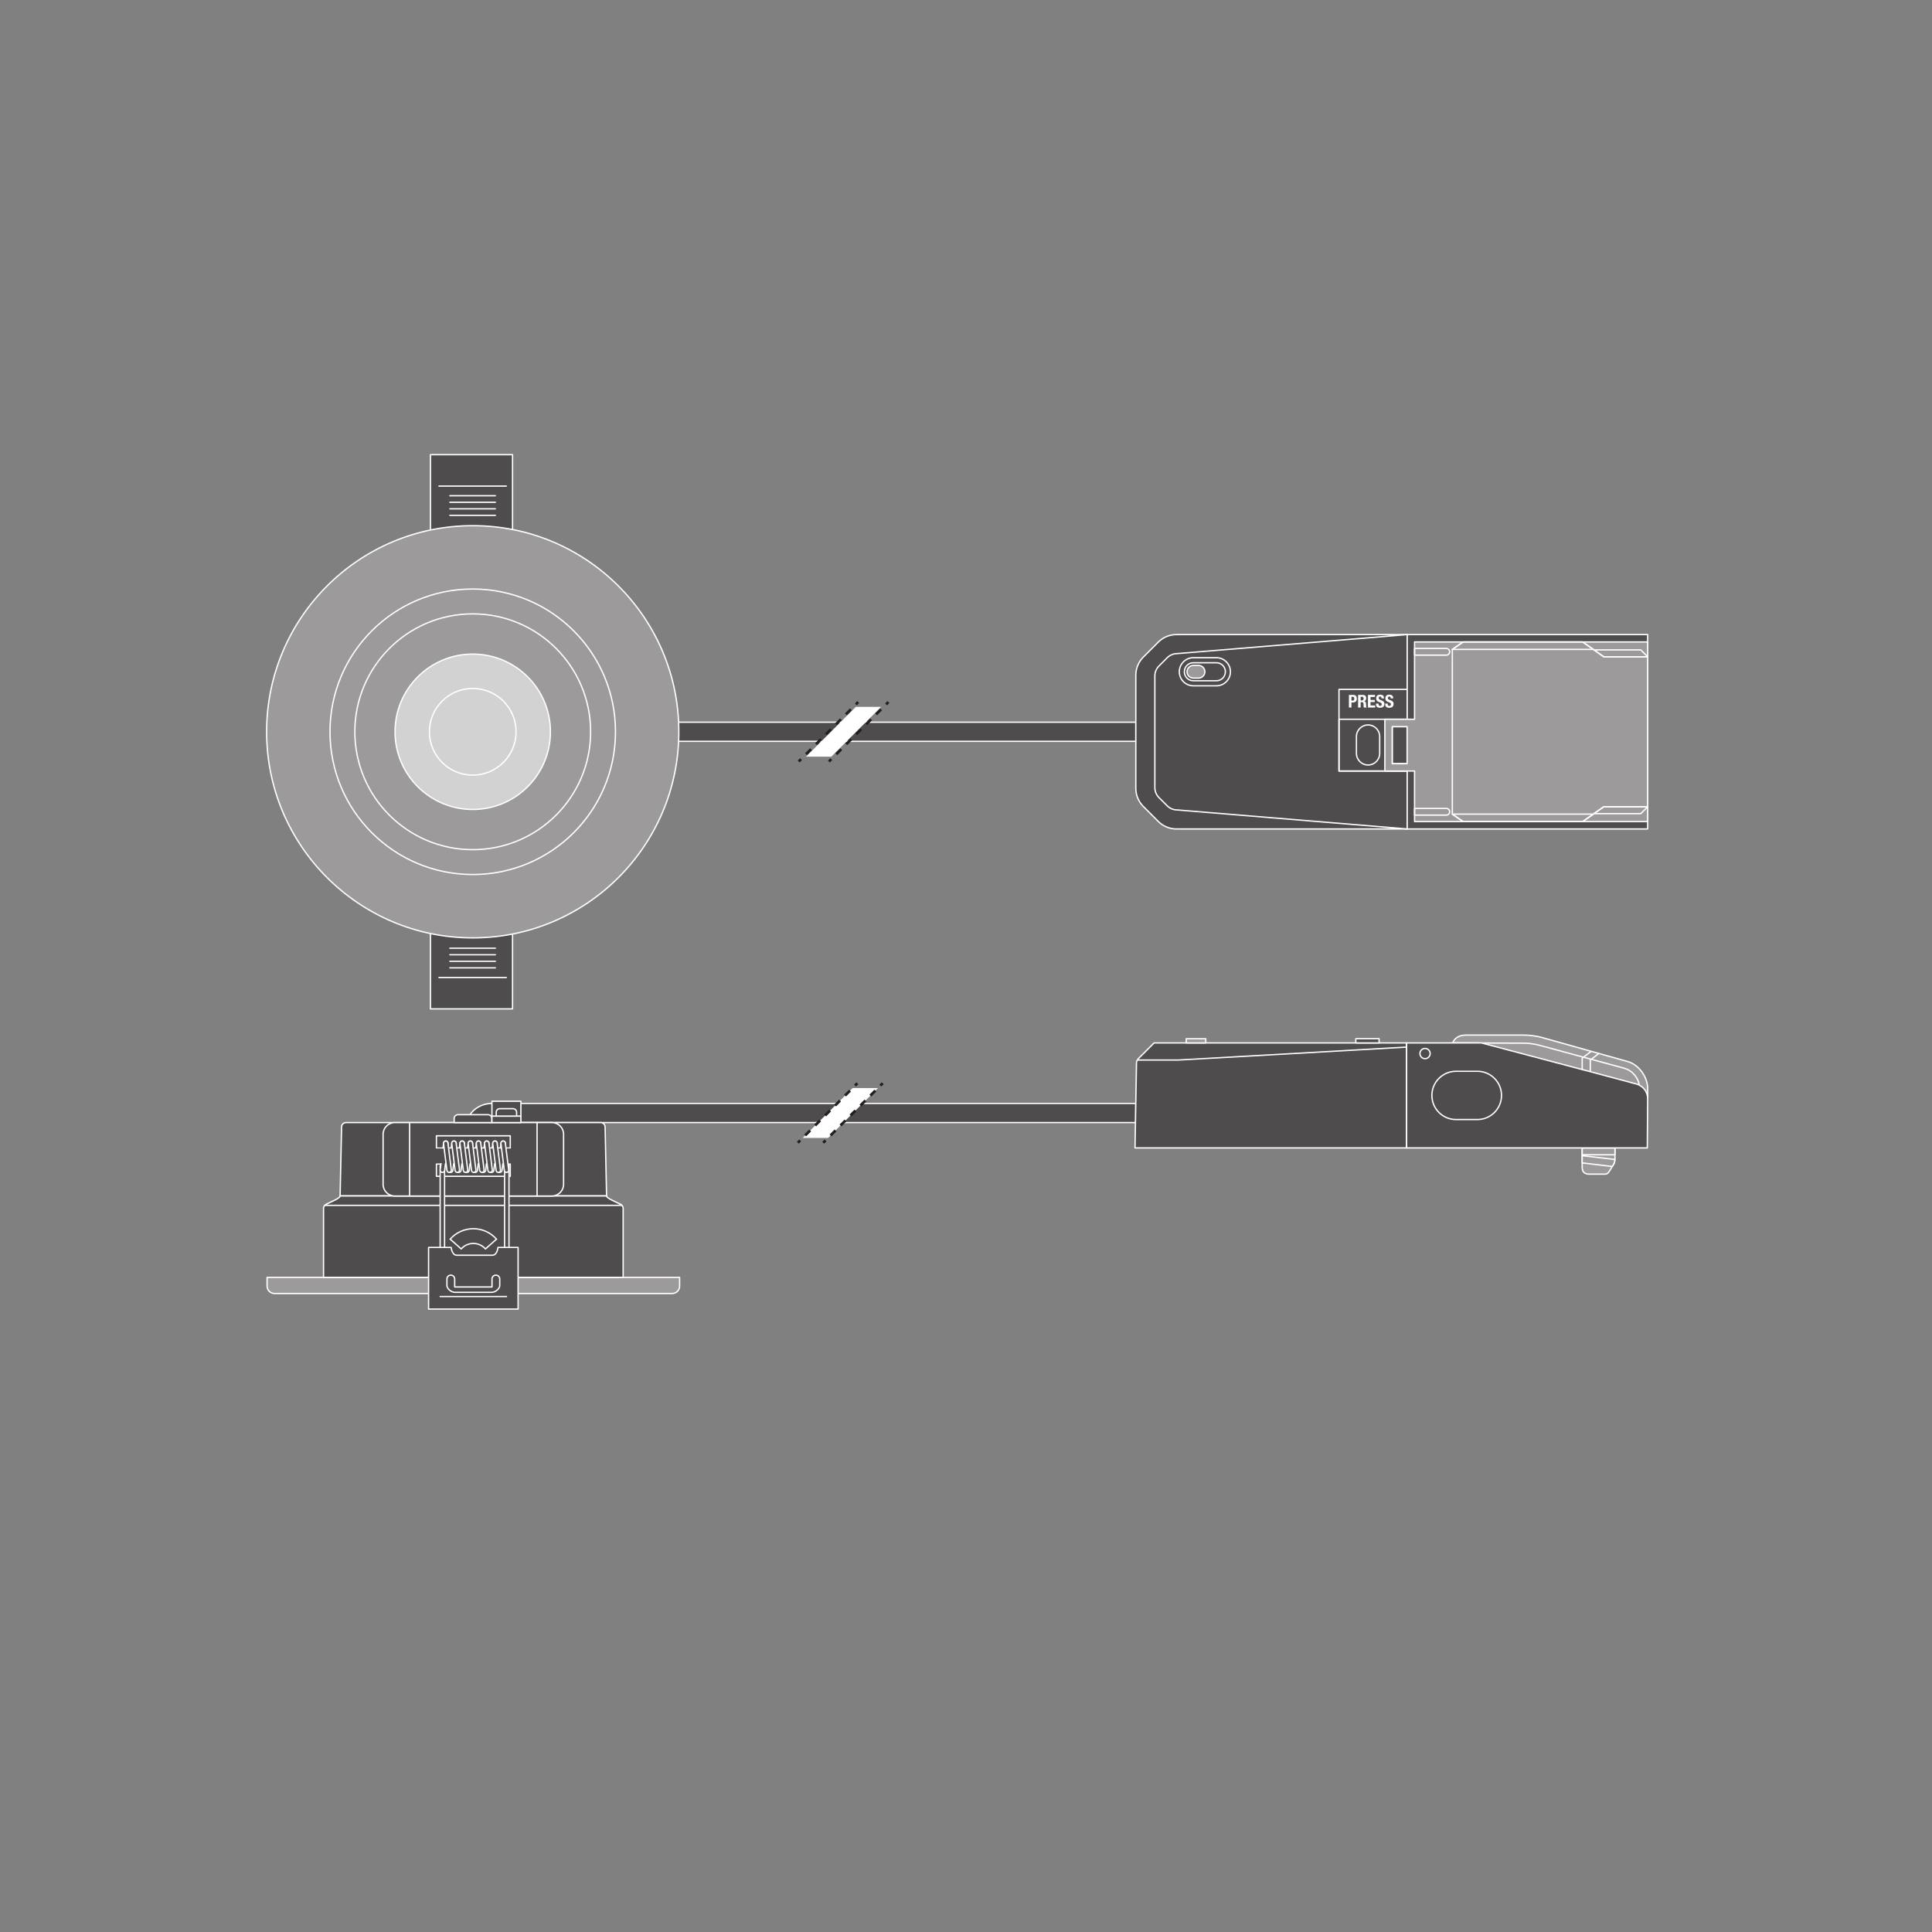 <?xml version="1.0" encoding="UTF-8" standalone="no"?>
<!-- Created with Inkscape (http://www.inkscape.org/) -->

<svg
   version="1.1"
   id="svg2"
   xml:space="preserve"
   width="548.032"
   height="548.032"
   viewBox="0 0 548.032 548.032"
   sodipodi:docname="PG_DAM_WORKFLOW-353254_SP_CBO_FPADJ_V_7W_MS827_DIM_IP65_WT_k_01.pdf"
   xmlns:inkscape="http://www.inkscape.org/namespaces/inkscape"
   xmlns:sodipodi="http://sodipodi.sourceforge.net/DTD/sodipodi-0.dtd"
   xmlns="http://www.w3.org/2000/svg"
   xmlns:svg="http://www.w3.org/2000/svg"><rect x="0" y="0" width="548.032" height="548.032" fill="#808080" stroke="none"/><defs
     id="defs6"><clipPath
       clipPathUnits="userSpaceOnUse"
       id="clipPath16"><path
         d="M 0,411.024 H 411.024 V 0 H 0 Z"
         id="path14" /></clipPath></defs><sodipodi:namedview
     id="namedview4"
     pagecolor="#ffffff"
     bordercolor="#666666"
     borderopacity="1.0"
     inkscape:pageshadow="2"
     inkscape:pageopacity="0.0"
     inkscape:pagecheckerboard="0" /><g
     id="g8"
     inkscape:groupmode="layer"
     inkscape:label="PG_DAM_WORKFLOW-353254_SP_CBO_FPADJ_V_7W_MS827_DIM_IP65_WT_k_01"
     transform="matrix(1.333,0,0,-1.333,0,548.032)"><g
       id="g10"><g
         id="g12"
         clip-path="url(#clipPath16)"><g
           id="g18"
           transform="translate(99.477,172.248)"><path
             d="M 0,0 C 0,1.896 2.281,4.07 5.202,4.07 H 142.221 V 0 H 5.202 Z"
             style="fill:#4f4c4d;fill-opacity:1;fill-rule:nonzero;stroke:none"
             id="path20" /></g><g
           id="g22"
           transform="translate(99.477,172.248)"><path
             d="M 0,0 C 0,1.896 2.281,4.07 5.202,4.07 H 142.221 V 0 H 5.202 Z"
             style="fill:none;stroke:#ffffff;stroke-width:0.283;stroke-linecap:butt;stroke-linejoin:round;stroke-miterlimit:10;stroke-dasharray:none;stroke-opacity:1"
             id="path24" /></g><g
           id="g26"
           transform="translate(176.214,168.975)"><path
             d="M 0,0 10.616,10.616 H 5.222 L -5.393,0 Z"
             style="fill:#ffffff;fill-opacity:1;fill-rule:nonzero;stroke:none"
             id="path28" /></g><g
           id="g30"
           transform="translate(182.446,180.614)"><path
             d="M 0,0 -0.501,-0.501"
             style="fill:none;stroke:#231f20;stroke-width:0.567;stroke-linecap:butt;stroke-linejoin:round;stroke-miterlimit:4;stroke-dasharray:none;stroke-opacity:1"
             id="path32" /></g><g
           id="g34"
           transform="translate(180.885,179.053)"><path
             d="M 0,0 -10.071,-10.071"
             style="fill:none;stroke:#231f20;stroke-width:0.567;stroke-linecap:butt;stroke-linejoin:round;stroke-miterlimit:4;stroke-dasharray:1.499, 1.499;stroke-dashoffset:0;stroke-opacity:1"
             id="path36" /></g><g
           id="g38"
           transform="translate(170.283,168.452)"><path
             d="M 0,0 -0.501,-0.501"
             style="fill:none;stroke:#231f20;stroke-width:0.567;stroke-linecap:butt;stroke-linejoin:round;stroke-miterlimit:4;stroke-dasharray:none;stroke-opacity:1"
             id="path40" /></g><g
           id="g42"
           transform="translate(187.839,180.614)"><path
             d="M 0,0 -0.501,-0.501"
             style="fill:none;stroke:#231f20;stroke-width:0.567;stroke-linecap:butt;stroke-linejoin:round;stroke-miterlimit:4;stroke-dasharray:none;stroke-opacity:1"
             id="path44" /></g><g
           id="g46"
           transform="translate(186.278,179.053)"><path
             d="M 0,0 -10.071,-10.071"
             style="fill:none;stroke:#231f20;stroke-width:0.567;stroke-linecap:butt;stroke-linejoin:round;stroke-miterlimit:4;stroke-dasharray:1.499, 1.499;stroke-dashoffset:0;stroke-opacity:1"
             id="path48" /></g><g
           id="g50"
           transform="translate(175.676,168.452)"><path
             d="M 0,0 -0.501,-0.501"
             style="fill:none;stroke:#231f20;stroke-width:0.567;stroke-linecap:butt;stroke-linejoin:round;stroke-miterlimit:4;stroke-dasharray:none;stroke-opacity:1"
             id="path52" /></g><g
           id="g54"
           transform="translate(144.619,139.302)"><path
             d="m 0,0 v -1.858 c 0,-0.87 -0.705,-1.575 -1.575,-1.575 h -84.632 c -0.87,0 -1.576,0.705 -1.576,1.575 V 0 Z"
             style="fill:#9c9a9b;fill-opacity:1;fill-rule:nonzero;stroke:none"
             id="path56" /></g><g
           id="g58"
           transform="translate(144.619,139.302)"><path
             d="m 0,0 v -1.858 c 0,-0.87 -0.705,-1.575 -1.575,-1.575 h -84.632 c -0.87,0 -1.576,0.705 -1.576,1.575 V 0 Z"
             style="fill:none;stroke:#ffffff;stroke-width:0.283;stroke-linecap:butt;stroke-linejoin:round;stroke-miterlimit:10;stroke-dasharray:none;stroke-opacity:1"
             id="path60" /></g><g
           id="g62"
           transform="translate(68.847,139.302)"><path
             d="m 0,0 v 14.669 c 0,0.522 0.423,0.945 0.945,0.945 h 61.868 c 0.522,0 0.945,-0.423 0.945,-0.945 V 0 Z"
             style="fill:#4f4c4d;fill-opacity:1;fill-rule:nonzero;stroke:none"
             id="path64" /></g><g
           id="g66"
           transform="translate(68.847,139.302)"><path
             d="m 0,0 v 14.669 c 0,0.522 0.423,0.945 0.945,0.945 h 61.868 c 0.522,0 0.945,-0.423 0.945,-0.945 V 0 Z"
             style="fill:none;stroke:#ffffff;stroke-width:0.283;stroke-linecap:butt;stroke-linejoin:round;stroke-miterlimit:10;stroke-dasharray:none;stroke-opacity:1"
             id="path68" /></g><g
           id="g70"
           transform="translate(72.374,156.631)"><path
             d="m 0,0 0.313,14.669 c 0,0.522 0.423,0.945 0.945,0.945 h 54.189 c 0.521,0 0.944,-0.423 0.944,-0.945 L 56.705,0 Z"
             style="fill:#4f4c4d;fill-opacity:1;fill-rule:nonzero;stroke:none"
             id="path72" /></g><g
           id="g74"
           transform="translate(72.374,156.631)"><path
             d="m 0,0 0.313,14.669 c 0,0.522 0.423,0.945 0.945,0.945 h 54.189 c 0.521,0 0.944,-0.423 0.944,-0.945 L 56.705,0 Z"
             style="fill:none;stroke:#ffffff;stroke-width:0.283;stroke-linecap:butt;stroke-linejoin:round;stroke-miterlimit:10;stroke-dasharray:none;stroke-opacity:1"
             id="path76" /></g><g
           id="g78"
           transform="translate(132.338,154.629)"><path
             d="m 0,0 c -0.39,0.448 -3.259,1.384 -3.259,2.002 h -56.705 c 0,-0.618 -2.868,-1.554 -3.258,-2.002 z"
             style="fill:#4f4c4d;fill-opacity:1;fill-rule:nonzero;stroke:none"
             id="path80" /></g><g
           id="g82"
           transform="translate(132.338,154.629)"><path
             d="m 0,0 c -0.39,0.448 -3.259,1.384 -3.259,2.002 h -56.705 c 0,-0.618 -2.868,-1.554 -3.258,-2.002 z"
             style="fill:none;stroke:#ffffff;stroke-width:0.283;stroke-linecap:butt;stroke-linejoin:round;stroke-miterlimit:10;stroke-dasharray:none;stroke-opacity:1"
             id="path84" /></g><g
           id="g86"
           transform="translate(104.481,146.398)"><path
             d="M 0,0 C -0.918,1.038 -2.259,1.693 -3.754,1.693 -5.249,1.693 -6.591,1.038 -7.508,0"
             style="fill:#4f4c4d;fill-opacity:1;fill-rule:nonzero;stroke:#ffffff;stroke-width:0.283;stroke-linecap:butt;stroke-linejoin:miter;stroke-miterlimit:10;stroke-dasharray:none;stroke-opacity:1"
             id="path88" /></g><g
           id="g90"
           transform="translate(103.306,145.361)"><path
             d="M 0,0 C -0.654,0.74 -1.594,1.164 -2.58,1.164 -3.566,1.164 -4.506,0.74 -5.159,0 l -2.349,2.076 c 1.248,1.412 3.044,2.223 4.928,2.223 1.884,0 3.68,-0.811 4.929,-2.223 z"
             style="fill:#4f4c4d;fill-opacity:1;fill-rule:nonzero;stroke:none"
             id="path92" /></g><g
           id="g94"
           transform="translate(103.306,145.361)"><path
             d="M 0,0 C -0.654,0.74 -1.594,1.164 -2.58,1.164 -3.566,1.164 -4.506,0.74 -5.159,0 l -2.349,2.076 c 1.248,1.412 3.044,2.223 4.928,2.223 1.884,0 3.68,-0.811 4.929,-2.223 z"
             style="fill:none;stroke:#ffffff;stroke-width:0.283;stroke-linecap:butt;stroke-linejoin:miter;stroke-miterlimit:10;stroke-dasharray:none;stroke-opacity:1"
             id="path96" /></g><g
           id="g98"
           transform="translate(117.438,156.615)"><path
             d="m 0,0 c 1.376,0 2.492,1.116 2.492,2.492 v 10.649 c 0,1.376 -1.116,2.491 -2.492,2.491 h -33.424 c -1.376,0 -2.491,-1.115 -2.491,-2.491 V 2.492 C -35.915,1.116 -34.8,0 -33.424,0 Z"
             style="fill:#4f4c4d;fill-opacity:1;fill-rule:nonzero;stroke:none"
             id="path100" /></g><g
           id="g102"
           transform="translate(117.438,156.615)"><path
             d="m 0,0 c 1.376,0 2.492,1.116 2.492,2.492 v 10.649 c 0,1.376 -1.116,2.491 -2.492,2.491 h -33.424 c -1.376,0 -2.491,-1.115 -2.491,-2.491 V 2.492 C -35.915,1.116 -34.8,0 -33.424,0 Z"
             style="fill:none;stroke:#ffffff;stroke-width:0.283;stroke-linecap:butt;stroke-linejoin:round;stroke-miterlimit:10;stroke-dasharray:none;stroke-opacity:1"
             id="path104" /></g><g
           id="g106"
           transform="translate(87.165,172.248)"><path
             d="M 0,0 V -15.632"
             style="fill:#4f4c4d;fill-opacity:1;fill-rule:nonzero;stroke:#ffffff;stroke-width:0.283;stroke-linecap:round;stroke-linejoin:round;stroke-miterlimit:10;stroke-dasharray:none;stroke-opacity:1"
             id="path108" /></g><g
           id="g110"
           transform="translate(114.288,172.248)"><path
             d="M 0,0 V -15.632"
             style="fill:#4f4c4d;fill-opacity:1;fill-rule:nonzero;stroke:#ffffff;stroke-width:0.283;stroke-linecap:round;stroke-linejoin:round;stroke-miterlimit:10;stroke-dasharray:none;stroke-opacity:1"
             id="path112" /></g><g
           id="g114"
           transform="translate(104.682,172.248)"><path
             d="m 0,0 v 0.849 c 0,0.454 -0.368,0.822 -0.822,0.822 h -6.395 c -0.454,0 -0.822,-0.368 -0.822,-0.822 V 0 Z"
             style="fill:#4f4c4d;fill-opacity:1;fill-rule:nonzero;stroke:none"
             id="path116" /></g><g
           id="g118"
           transform="translate(104.682,172.248)"><path
             d="m 0,0 v 0.849 c 0,0.454 -0.368,0.822 -0.822,0.822 h -6.395 c -0.454,0 -0.822,-0.368 -0.822,-0.822 V 0 Z"
             style="fill:none;stroke:#ffffff;stroke-width:0.283;stroke-linecap:round;stroke-linejoin:round;stroke-miterlimit:10;stroke-dasharray:none;stroke-opacity:1"
             id="path120" /></g><path
           d="m 110.845,173.628 h -6.164 v -1.38 h 6.164 z"
           style="fill:#4f4c4d;fill-opacity:1;fill-rule:nonzero;stroke:#ffffff;stroke-width:0.283;stroke-linecap:round;stroke-linejoin:round;stroke-miterlimit:10;stroke-dasharray:none;stroke-opacity:1"
           id="path122" /><path
           d="m 110.845,176.787 h -6.164 v -3.156 h 6.164 z"
           style="fill:#4f4c4d;fill-opacity:1;fill-rule:nonzero;stroke:#ffffff;stroke-width:0.283;stroke-linecap:round;stroke-linejoin:round;stroke-miterlimit:10;stroke-dasharray:none;stroke-opacity:1"
           id="path124" /><g
           id="g126"
           transform="translate(109.93,173.631)"><path
             d="m 0,0 v 0.818 c 0,0.419 -0.339,0.758 -0.758,0.758 h -2.817 c -0.419,0 -0.758,-0.339 -0.758,-0.758 V 0 Z"
             style="fill:#4f4c4d;fill-opacity:1;fill-rule:nonzero;stroke:none"
             id="path128" /></g><g
           id="g130"
           transform="translate(109.93,173.631)"><path
             d="m 0,0 v 0.818 c 0,0.419 -0.339,0.758 -0.758,0.758 h -2.817 c -0.419,0 -0.758,-0.339 -0.758,-0.758 V 0 Z"
             style="fill:none;stroke:#ffffff;stroke-width:0.283;stroke-linecap:round;stroke-linejoin:round;stroke-miterlimit:10;stroke-dasharray:none;stroke-opacity:1"
             id="path132" /></g><path
           d="m 108.582,166.82 h -15.71 v 2.609 h 15.71 z"
           style="fill:#4f4c4d;fill-opacity:1;fill-rule:nonzero;stroke:#ffffff;stroke-width:0.283;stroke-linecap:butt;stroke-linejoin:round;stroke-miterlimit:10;stroke-dasharray:none;stroke-opacity:1"
           id="path134" /><path
           d="m 108.582,163.421 h -15.71 v -2.609 h 15.71 z"
           style="fill:#4f4c4d;fill-opacity:1;fill-rule:nonzero;stroke:#ffffff;stroke-width:0.283;stroke-linecap:butt;stroke-linejoin:round;stroke-miterlimit:10;stroke-dasharray:none;stroke-opacity:1"
           id="path136" /><g
           id="g138"
           transform="translate(94.133,144.513)"><path
             d="m 0,0 c -0.26,0 -0.47,0.211 -0.47,0.47 v 17.986 c 0,0.26 0.21,0.47 0.47,0.47 0.26,0 0.47,-0.21 0.47,-0.47 V 0.47 C 0.47,0.211 0.26,0 0,0"
             style="fill:#4f4c4d;fill-opacity:1;fill-rule:nonzero;stroke:none"
             id="path140" /></g><g
           id="g142"
           transform="translate(94.133,144.513)"><path
             d="m 0,0 c -0.26,0 -0.47,0.211 -0.47,0.47 v 17.986 c 0,0.26 0.21,0.47 0.47,0.47 0.26,0 0.47,-0.21 0.47,-0.47 V 0.47 C 0.47,0.211 0.26,0 0,0 Z"
             style="fill:none;stroke:#ffffff;stroke-width:0.283;stroke-linecap:butt;stroke-linejoin:miter;stroke-miterlimit:10;stroke-dasharray:none;stroke-opacity:1"
             id="path144" /></g><g
           id="g146"
           transform="translate(106.363,161.646)"><path
             d="M 0,0 C 0.229,0 0.429,0.167 0.464,0.401 L 1.183,6.134 C 1.221,6.391 1.045,6.63 0.788,6.669 0.53,6.706 0.292,6.53 0.253,6.273 L -0.465,0.54 C -0.504,0.283 -0.327,0.044 -0.07,0.005 -0.046,0.002 -0.023,0 0,0"
             style="fill:#4f4c4d;fill-opacity:1;fill-rule:nonzero;stroke:none"
             id="path148" /></g><g
           id="g150"
           transform="translate(106.363,161.646)"><path
             d="M 0,0 C 0.229,0 0.429,0.167 0.464,0.401 L 1.183,6.134 C 1.221,6.391 1.045,6.63 0.788,6.669 0.53,6.706 0.292,6.53 0.253,6.273 L -0.465,0.54 C -0.504,0.283 -0.327,0.044 -0.07,0.005 -0.046,0.002 -0.023,0 0,0 Z"
             style="fill:none;stroke:#ffffff;stroke-width:0.283;stroke-linecap:butt;stroke-linejoin:miter;stroke-miterlimit:10;stroke-dasharray:none;stroke-opacity:1"
             id="path152" /></g><g
           id="g154"
           transform="translate(104.619,161.646)"><path
             d="M 0,0 C 0.229,0 0.429,0.167 0.464,0.401 L 1.183,6.134 C 1.221,6.391 1.045,6.63 0.788,6.669 0.529,6.706 0.292,6.53 0.253,6.273 L -0.465,0.54 C -0.504,0.283 -0.327,0.044 -0.07,0.005 -0.046,0.002 -0.023,0 0,0"
             style="fill:#4f4c4d;fill-opacity:1;fill-rule:nonzero;stroke:none"
             id="path156" /></g><g
           id="g158"
           transform="translate(104.619,161.646)"><path
             d="M 0,0 C 0.229,0 0.429,0.167 0.464,0.401 L 1.183,6.134 C 1.221,6.391 1.045,6.63 0.788,6.669 0.529,6.706 0.292,6.53 0.253,6.273 L -0.465,0.54 C -0.504,0.283 -0.327,0.044 -0.07,0.005 -0.046,0.002 -0.023,0 0,0 Z"
             style="fill:none;stroke:#ffffff;stroke-width:0.283;stroke-linecap:butt;stroke-linejoin:miter;stroke-miterlimit:10;stroke-dasharray:none;stroke-opacity:1"
             id="path160" /></g><g
           id="g162"
           transform="translate(102.874,161.646)"><path
             d="M 0,0 C 0.229,0 0.429,0.167 0.464,0.401 L 1.183,6.134 C 1.221,6.391 1.045,6.63 0.788,6.669 0.529,6.706 0.292,6.53 0.253,6.273 L -0.465,0.54 C -0.504,0.283 -0.327,0.044 -0.07,0.005 -0.046,0.002 -0.023,0 0,0"
             style="fill:#4f4c4d;fill-opacity:1;fill-rule:nonzero;stroke:none"
             id="path164" /></g><g
           id="g166"
           transform="translate(102.874,161.646)"><path
             d="M 0,0 C 0.229,0 0.429,0.167 0.464,0.401 L 1.183,6.134 C 1.221,6.391 1.045,6.63 0.788,6.669 0.529,6.706 0.292,6.53 0.253,6.273 L -0.465,0.54 C -0.504,0.283 -0.327,0.044 -0.07,0.005 -0.046,0.002 -0.023,0 0,0 Z"
             style="fill:none;stroke:#ffffff;stroke-width:0.283;stroke-linecap:butt;stroke-linejoin:miter;stroke-miterlimit:10;stroke-dasharray:none;stroke-opacity:1"
             id="path168" /></g><g
           id="g170"
           transform="translate(101.13,161.646)"><path
             d="M 0,0 C 0.229,0 0.429,0.167 0.464,0.401 L 1.183,6.134 C 1.221,6.391 1.045,6.63 0.788,6.669 0.529,6.706 0.292,6.53 0.253,6.273 L -0.465,0.54 C -0.504,0.283 -0.327,0.044 -0.07,0.005 -0.046,0.002 -0.023,0 0,0"
             style="fill:#4f4c4d;fill-opacity:1;fill-rule:nonzero;stroke:none"
             id="path172" /></g><g
           id="g174"
           transform="translate(101.13,161.646)"><path
             d="M 0,0 C 0.229,0 0.429,0.167 0.464,0.401 L 1.183,6.134 C 1.221,6.391 1.045,6.63 0.788,6.669 0.529,6.706 0.292,6.53 0.253,6.273 L -0.465,0.54 C -0.504,0.283 -0.327,0.044 -0.07,0.005 -0.046,0.002 -0.023,0 0,0 Z"
             style="fill:none;stroke:#ffffff;stroke-width:0.283;stroke-linecap:butt;stroke-linejoin:miter;stroke-miterlimit:10;stroke-dasharray:none;stroke-opacity:1"
             id="path176" /></g><g
           id="g178"
           transform="translate(99.385,161.646)"><path
             d="M 0,0 C 0.229,0 0.429,0.167 0.464,0.401 L 1.183,6.134 C 1.221,6.391 1.045,6.63 0.788,6.669 0.529,6.706 0.292,6.53 0.253,6.273 L -0.465,0.54 C -0.504,0.283 -0.327,0.044 -0.07,0.005 -0.046,0.002 -0.023,0 0,0"
             style="fill:#4f4c4d;fill-opacity:1;fill-rule:nonzero;stroke:none"
             id="path180" /></g><g
           id="g182"
           transform="translate(99.385,161.646)"><path
             d="M 0,0 C 0.229,0 0.429,0.167 0.464,0.401 L 1.183,6.134 C 1.221,6.391 1.045,6.63 0.788,6.669 0.529,6.706 0.292,6.53 0.253,6.273 L -0.465,0.54 C -0.504,0.283 -0.327,0.044 -0.07,0.005 -0.046,0.002 -0.023,0 0,0 Z"
             style="fill:none;stroke:#ffffff;stroke-width:0.283;stroke-linecap:butt;stroke-linejoin:miter;stroke-miterlimit:10;stroke-dasharray:none;stroke-opacity:1"
             id="path184" /></g><g
           id="g186"
           transform="translate(97.641,161.646)"><path
             d="M 0,0 C 0.229,0 0.429,0.167 0.464,0.401 L 1.183,6.134 C 1.221,6.391 1.045,6.63 0.788,6.669 0.529,6.706 0.292,6.53 0.253,6.273 L -0.465,0.54 C -0.504,0.283 -0.327,0.044 -0.07,0.005 -0.046,0.002 -0.023,0 0,0"
             style="fill:#4f4c4d;fill-opacity:1;fill-rule:nonzero;stroke:none"
             id="path188" /></g><g
           id="g190"
           transform="translate(97.641,161.646)"><path
             d="M 0,0 C 0.229,0 0.429,0.167 0.464,0.401 L 1.183,6.134 C 1.221,6.391 1.045,6.63 0.788,6.669 0.529,6.706 0.292,6.53 0.253,6.273 L -0.465,0.54 C -0.504,0.283 -0.327,0.044 -0.07,0.005 -0.046,0.002 -0.023,0 0,0 Z"
             style="fill:none;stroke:#ffffff;stroke-width:0.283;stroke-linecap:butt;stroke-linejoin:miter;stroke-miterlimit:10;stroke-dasharray:none;stroke-opacity:1"
             id="path192" /></g><g
           id="g194"
           transform="translate(95.897,161.646)"><path
             d="M 0,0 C 0.229,0 0.429,0.167 0.464,0.401 L 1.183,6.134 C 1.221,6.391 1.045,6.63 0.788,6.669 0.529,6.706 0.292,6.53 0.253,6.273 L -0.465,0.54 C -0.504,0.283 -0.327,0.044 -0.07,0.005 -0.046,0.002 -0.023,0 0,0"
             style="fill:#4f4c4d;fill-opacity:1;fill-rule:nonzero;stroke:none"
             id="path196" /></g><g
           id="g198"
           transform="translate(95.897,161.646)"><path
             d="M 0,0 C 0.229,0 0.429,0.167 0.464,0.401 L 1.183,6.134 C 1.221,6.391 1.045,6.63 0.788,6.669 0.529,6.706 0.292,6.53 0.253,6.273 L -0.465,0.54 C -0.504,0.283 -0.327,0.044 -0.07,0.005 -0.046,0.002 -0.023,0 0,0 Z"
             style="fill:none;stroke:#ffffff;stroke-width:0.283;stroke-linecap:butt;stroke-linejoin:miter;stroke-miterlimit:10;stroke-dasharray:none;stroke-opacity:1"
             id="path200" /></g><g
           id="g202"
           transform="translate(94.152,161.646)"><path
             d="M 0,0 C 0.229,0 0.429,0.167 0.464,0.401 L 1.183,6.134 C 1.221,6.391 1.045,6.63 0.788,6.669 0.529,6.706 0.292,6.53 0.253,6.273 L -0.465,0.54 C -0.504,0.283 -0.327,0.044 -0.07,0.005 -0.046,0.002 -0.023,0 0,0"
             style="fill:#4f4c4d;fill-opacity:1;fill-rule:nonzero;stroke:none"
             id="path204" /></g><g
           id="g206"
           transform="translate(94.152,161.646)"><path
             d="M 0,0 C 0.229,0 0.429,0.167 0.464,0.401 L 1.183,6.134 C 1.221,6.391 1.045,6.63 0.788,6.669 0.529,6.706 0.292,6.53 0.253,6.273 L -0.465,0.54 C -0.504,0.283 -0.327,0.044 -0.07,0.005 -0.046,0.002 -0.023,0 0,0 Z"
             style="fill:none;stroke:#ffffff;stroke-width:0.283;stroke-linecap:butt;stroke-linejoin:miter;stroke-miterlimit:10;stroke-dasharray:none;stroke-opacity:1"
             id="path208" /></g><g
           id="g210"
           transform="translate(107.845,144.513)"><path
             d="m 0,0 c -0.26,0 -0.47,0.211 -0.47,0.47 v 17.986 c 0,0.26 0.21,0.47 0.47,0.47 0.26,0 0.47,-0.21 0.47,-0.47 V 0.47 C 0.47,0.211 0.26,0 0,0"
             style="fill:#4f4c4d;fill-opacity:1;fill-rule:nonzero;stroke:none"
             id="path212" /></g><g
           id="g214"
           transform="translate(107.845,144.513)"><path
             d="m 0,0 c -0.26,0 -0.47,0.211 -0.47,0.47 v 17.986 c 0,0.26 0.21,0.47 0.47,0.47 0.26,0 0.47,-0.21 0.47,-0.47 V 0.47 C 0.47,0.211 0.26,0 0,0 Z"
             style="fill:none;stroke:#ffffff;stroke-width:0.283;stroke-linecap:butt;stroke-linejoin:miter;stroke-miterlimit:10;stroke-dasharray:none;stroke-opacity:1"
             id="path216" /></g><g
           id="g218"
           transform="translate(105.966,145.677)"><path
             d="M 0,0 C 0,0 -0.13,-1.632 -1.166,-1.658 H -8.789 C -9.825,-1.632 -9.955,0 -9.955,0 h -4.809 V -13.113 H 4.284 L 4.284,0 Z"
             style="fill:#4f4c4d;fill-opacity:1;fill-rule:nonzero;stroke:none"
             id="path220" /></g><g
           id="g222"
           transform="translate(105.966,145.677)"><path
             d="M 0,0 C 0,0 -0.13,-1.632 -1.166,-1.658 H -8.789 C -9.825,-1.632 -9.955,0 -9.955,0 h -4.809 V -13.113 H 4.284 L 4.284,0 Z"
             style="fill:none;stroke:#ffffff;stroke-width:0.283;stroke-linecap:butt;stroke-linejoin:round;stroke-miterlimit:10;stroke-dasharray:none;stroke-opacity:1"
             id="path224" /></g><g
           id="g226"
           transform="translate(104.695,137.258)"><path
             d="M 0,0 V 1.698 C 0,2.154 0.369,2.523 0.825,2.523 1.28,2.523 1.65,2.154 1.65,1.698 V 0.291 C 1.65,-0.291 0.825,-1.14 -0.097,-1.14 H -7.84 c -0.922,0 -1.747,0.849 -1.747,1.431 v 1.407 c 0,0.456 0.369,0.825 0.825,0.825 0.455,0 0.825,-0.369 0.825,-0.825 l 0,-1.698 z"
             style="fill:#4f4c4d;fill-opacity:1;fill-rule:nonzero;stroke:none"
             id="path228" /></g><g
           id="g230"
           transform="translate(104.695,137.258)"><path
             d="M 0,0 V 1.698 C 0,2.154 0.369,2.523 0.825,2.523 1.28,2.523 1.65,2.154 1.65,1.698 V 0.291 C 1.65,-0.291 0.825,-1.14 -0.097,-1.14 H -7.84 c -0.922,0 -1.747,0.849 -1.747,1.431 v 1.407 c 0,0.456 0.369,0.825 0.825,0.825 0.455,0 0.825,-0.369 0.825,-0.825 l 0,-1.698 z"
             style="fill:none;stroke:#ffffff;stroke-width:0.283;stroke-linecap:butt;stroke-linejoin:round;stroke-miterlimit:10;stroke-dasharray:none;stroke-opacity:1"
             id="path232" /></g><path
           d="M 110.316,163.608 H 91.137 v 3.1 h 19.179 z"
           style="fill:#4f4c4d;fill-opacity:1;fill-rule:nonzero;stroke:none"
           id="path234" /><g
           id="g236"
           transform="translate(107.064,168.319)"><path
             d="M 0,0 C 0.229,0 0.429,-0.167 0.464,-0.401 L 1.183,-6.134 C 1.221,-6.391 1.045,-6.63 0.788,-6.669 0.53,-6.706 0.292,-6.53 0.253,-6.273 l -0.718,5.733 c -0.039,0.257 0.138,0.496 0.395,0.535 C -0.046,-0.002 -0.023,0 0,0"
             style="fill:#4f4c4d;fill-opacity:1;fill-rule:nonzero;stroke:none"
             id="path238" /></g><g
           id="g240"
           transform="translate(107.064,168.319)"><path
             d="M 0,0 C 0.229,0 0.429,-0.167 0.464,-0.401 L 1.183,-6.134 C 1.221,-6.391 1.045,-6.63 0.788,-6.669 0.53,-6.706 0.292,-6.53 0.253,-6.273 l -0.718,5.733 c -0.039,0.257 0.138,0.496 0.395,0.535 C -0.046,-0.002 -0.023,0 0,0 Z"
             style="fill:none;stroke:#ffffff;stroke-width:0.283;stroke-linecap:butt;stroke-linejoin:miter;stroke-miterlimit:10;stroke-dasharray:none;stroke-opacity:1"
             id="path242" /></g><g
           id="g244"
           transform="translate(105.32,168.319)"><path
             d="M 0,0 C 0.229,0 0.429,-0.167 0.464,-0.401 L 1.183,-6.134 C 1.221,-6.391 1.045,-6.63 0.788,-6.669 0.529,-6.706 0.292,-6.53 0.253,-6.273 l -0.718,5.733 c -0.039,0.257 0.138,0.496 0.395,0.535 C -0.046,-0.002 -0.023,0 0,0"
             style="fill:#4f4c4d;fill-opacity:1;fill-rule:nonzero;stroke:none"
             id="path246" /></g><g
           id="g248"
           transform="translate(105.32,168.319)"><path
             d="M 0,0 C 0.229,0 0.429,-0.167 0.464,-0.401 L 1.183,-6.134 C 1.221,-6.391 1.045,-6.63 0.788,-6.669 0.529,-6.706 0.292,-6.53 0.253,-6.273 l -0.718,5.733 c -0.039,0.257 0.138,0.496 0.395,0.535 C -0.046,-0.002 -0.023,0 0,0 Z"
             style="fill:none;stroke:#ffffff;stroke-width:0.283;stroke-linecap:butt;stroke-linejoin:miter;stroke-miterlimit:10;stroke-dasharray:none;stroke-opacity:1"
             id="path250" /></g><g
           id="g252"
           transform="translate(103.575,168.319)"><path
             d="M 0,0 C 0.229,0 0.429,-0.167 0.464,-0.401 L 1.183,-6.134 C 1.221,-6.391 1.045,-6.63 0.788,-6.669 0.529,-6.706 0.292,-6.53 0.253,-6.273 l -0.718,5.733 c -0.039,0.257 0.138,0.496 0.395,0.535 C -0.046,-0.002 -0.023,0 0,0"
             style="fill:#4f4c4d;fill-opacity:1;fill-rule:nonzero;stroke:none"
             id="path254" /></g><g
           id="g256"
           transform="translate(103.575,168.319)"><path
             d="M 0,0 C 0.229,0 0.429,-0.167 0.464,-0.401 L 1.183,-6.134 C 1.221,-6.391 1.045,-6.63 0.788,-6.669 0.529,-6.706 0.292,-6.53 0.253,-6.273 l -0.718,5.733 c -0.039,0.257 0.138,0.496 0.395,0.535 C -0.046,-0.002 -0.023,0 0,0 Z"
             style="fill:none;stroke:#ffffff;stroke-width:0.283;stroke-linecap:butt;stroke-linejoin:miter;stroke-miterlimit:10;stroke-dasharray:none;stroke-opacity:1"
             id="path258" /></g><g
           id="g260"
           transform="translate(101.83,168.319)"><path
             d="M 0,0 C 0.229,0 0.429,-0.167 0.464,-0.401 L 1.183,-6.134 C 1.221,-6.391 1.045,-6.63 0.788,-6.669 0.529,-6.706 0.292,-6.53 0.253,-6.273 l -0.718,5.733 c -0.039,0.257 0.138,0.496 0.395,0.535 C -0.046,-0.002 -0.023,0 0,0"
             style="fill:#4f4c4d;fill-opacity:1;fill-rule:nonzero;stroke:none"
             id="path262" /></g><g
           id="g264"
           transform="translate(101.83,168.319)"><path
             d="M 0,0 C 0.229,0 0.429,-0.167 0.464,-0.401 L 1.183,-6.134 C 1.221,-6.391 1.045,-6.63 0.788,-6.669 0.529,-6.706 0.292,-6.53 0.253,-6.273 l -0.718,5.733 c -0.039,0.257 0.138,0.496 0.395,0.535 C -0.046,-0.002 -0.023,0 0,0 Z"
             style="fill:none;stroke:#ffffff;stroke-width:0.283;stroke-linecap:butt;stroke-linejoin:miter;stroke-miterlimit:10;stroke-dasharray:none;stroke-opacity:1"
             id="path266" /></g><g
           id="g268"
           transform="translate(100.086,168.319)"><path
             d="M 0,0 C 0.229,0 0.429,-0.167 0.464,-0.401 L 1.183,-6.134 C 1.221,-6.391 1.045,-6.63 0.788,-6.669 0.529,-6.706 0.292,-6.53 0.253,-6.273 l -0.718,5.733 c -0.039,0.257 0.138,0.496 0.395,0.535 C -0.046,-0.002 -0.023,0 0,0"
             style="fill:#4f4c4d;fill-opacity:1;fill-rule:nonzero;stroke:none"
             id="path270" /></g><g
           id="g272"
           transform="translate(100.086,168.319)"><path
             d="M 0,0 C 0.229,0 0.429,-0.167 0.464,-0.401 L 1.183,-6.134 C 1.221,-6.391 1.045,-6.63 0.788,-6.669 0.529,-6.706 0.292,-6.53 0.253,-6.273 l -0.718,5.733 c -0.039,0.257 0.138,0.496 0.395,0.535 C -0.046,-0.002 -0.023,0 0,0 Z"
             style="fill:none;stroke:#ffffff;stroke-width:0.283;stroke-linecap:butt;stroke-linejoin:miter;stroke-miterlimit:10;stroke-dasharray:none;stroke-opacity:1"
             id="path274" /></g><g
           id="g276"
           transform="translate(98.342,168.319)"><path
             d="M 0,0 C 0.229,0 0.429,-0.167 0.464,-0.401 L 1.183,-6.134 C 1.221,-6.391 1.045,-6.63 0.788,-6.669 0.529,-6.706 0.292,-6.53 0.253,-6.273 l -0.718,5.733 c -0.039,0.257 0.138,0.496 0.395,0.535 C -0.046,-0.002 -0.023,0 0,0"
             style="fill:#4f4c4d;fill-opacity:1;fill-rule:nonzero;stroke:none"
             id="path278" /></g><g
           id="g280"
           transform="translate(98.342,168.319)"><path
             d="M 0,0 C 0.229,0 0.429,-0.167 0.464,-0.401 L 1.183,-6.134 C 1.221,-6.391 1.045,-6.63 0.788,-6.669 0.529,-6.706 0.292,-6.53 0.253,-6.273 l -0.718,5.733 c -0.039,0.257 0.138,0.496 0.395,0.535 C -0.046,-0.002 -0.023,0 0,0 Z"
             style="fill:none;stroke:#ffffff;stroke-width:0.283;stroke-linecap:butt;stroke-linejoin:miter;stroke-miterlimit:10;stroke-dasharray:none;stroke-opacity:1"
             id="path282" /></g><g
           id="g284"
           transform="translate(96.597,168.319)"><path
             d="M 0,0 C 0.229,0 0.429,-0.167 0.464,-0.401 L 1.183,-6.134 C 1.221,-6.391 1.045,-6.63 0.788,-6.669 0.529,-6.706 0.292,-6.53 0.253,-6.273 l -0.718,5.733 c -0.039,0.257 0.138,0.496 0.395,0.535 C -0.046,-0.002 -0.023,0 0,0"
             style="fill:#4f4c4d;fill-opacity:1;fill-rule:nonzero;stroke:none"
             id="path286" /></g><g
           id="g288"
           transform="translate(96.597,168.319)"><path
             d="M 0,0 C 0.229,0 0.429,-0.167 0.464,-0.401 L 1.183,-6.134 C 1.221,-6.391 1.045,-6.63 0.788,-6.669 0.529,-6.706 0.292,-6.53 0.253,-6.273 l -0.718,5.733 c -0.039,0.257 0.138,0.496 0.395,0.535 C -0.046,-0.002 -0.023,0 0,0 Z"
             style="fill:none;stroke:#ffffff;stroke-width:0.283;stroke-linecap:butt;stroke-linejoin:miter;stroke-miterlimit:10;stroke-dasharray:none;stroke-opacity:1"
             id="path290" /></g><g
           id="g292"
           transform="translate(94.852,168.319)"><path
             d="M 0,0 C 0.229,0 0.429,-0.167 0.464,-0.401 L 1.183,-6.134 C 1.221,-6.391 1.045,-6.63 0.788,-6.669 0.529,-6.706 0.292,-6.53 0.253,-6.273 l -0.718,5.733 c -0.039,0.257 0.138,0.496 0.395,0.535 C -0.046,-0.002 -0.023,0 0,0"
             style="fill:#4f4c4d;fill-opacity:1;fill-rule:nonzero;stroke:none"
             id="path294" /></g><g
           id="g296"
           transform="translate(94.852,168.319)"><path
             d="M 0,0 C 0.229,0 0.429,-0.167 0.464,-0.401 L 1.183,-6.134 C 1.221,-6.391 1.045,-6.63 0.788,-6.669 0.529,-6.706 0.292,-6.53 0.253,-6.273 l -0.718,5.733 c -0.039,0.257 0.138,0.496 0.395,0.535 C -0.046,-0.002 -0.023,0 0,0 Z"
             style="fill:none;stroke:#ffffff;stroke-width:0.283;stroke-linecap:butt;stroke-linejoin:miter;stroke-miterlimit:10;stroke-dasharray:none;stroke-opacity:1"
             id="path298" /></g><g
           id="g300"
           transform="translate(107.9,135.228)"><path
             d="M 0,0 H -14.347"
             style="fill:#4f4c4d;fill-opacity:1;fill-rule:nonzero;stroke:#ffffff;stroke-width:0.283;stroke-linecap:butt;stroke-linejoin:round;stroke-miterlimit:10;stroke-dasharray:none;stroke-opacity:1"
             id="path302" /></g><g
           id="g304"
           transform="translate(241.842,184.965)"><path
             d="M 0,0 C 0,0.401 0.254,0.738 0.613,1.097 0.972,1.456 3.749,4.232 3.749,4.232 H 57.484 V -18.11 H -0.313 C -0.313,-18.11 0,-0.401 0,0"
             style="fill:#4f4c4d;fill-opacity:1;fill-rule:nonzero;stroke:none"
             id="path306" /></g><g
           id="g308"
           transform="translate(241.842,184.965)"><path
             d="M 0,0 C 0,0.401 0.254,0.738 0.613,1.097 0.972,1.456 3.749,4.232 3.749,4.232 H 57.484 V -18.11 H -0.313 C -0.313,-18.11 0,-0.401 0,0 Z"
             style="fill:none;stroke:#ffffff;stroke-width:0.283;stroke-linecap:butt;stroke-linejoin:round;stroke-miterlimit:10;stroke-dasharray:none;stroke-opacity:1"
             id="path310" /></g><g
           id="g312"
           transform="translate(299.327,188.308)"><path
             d="m 0,0 -48.498,-2.75 h -8.768"
             style="fill:none;stroke:#ffffff;stroke-width:0.283;stroke-linecap:butt;stroke-linejoin:round;stroke-miterlimit:10;stroke-dasharray:none;stroke-opacity:1"
             id="path314" /></g><path
           d="m 256.577,190.089 h -4.146 v -0.893 h 4.146 z"
           style="fill:#9c9a9b;fill-opacity:1;fill-rule:nonzero;stroke:#ffffff;stroke-width:0.283;stroke-linecap:butt;stroke-linejoin:round;stroke-miterlimit:10;stroke-dasharray:none;stroke-opacity:1"
           id="path316" /><g
           id="g318"
           transform="translate(335.216,177.325)"><path
             d="m 0,0 h 15.404 v 2.194 c 0,2.349 -1.812,5.036 -4.264,5.721 -2.453,0.685 -17.571,4.938 -18.405,5.155 -0.834,0.216 -2.317,0.472 -3.584,0.472 h -12.369 c -3.06,0 -3.06,-2.55 -3.06,-2.55 h -5.691 c -0.764,0 -1.384,-0.62 -1.384,-1.384 0,-0.765 0.62,-1.385 1.384,-1.385 h 13.703 z"
             style="fill:#9c9a9b;fill-opacity:1;fill-rule:nonzero;stroke:none"
             id="path320" /></g><g
           id="g322"
           transform="translate(335.216,177.325)"><path
             d="m 0,0 h 15.404 v 2.194 c 0,2.349 -1.812,5.036 -4.264,5.721 -2.453,0.685 -17.571,4.938 -18.405,5.155 -0.834,0.216 -2.317,0.472 -3.584,0.472 h -12.369 c -3.06,0 -3.06,-2.55 -3.06,-2.55 h -5.691 c -0.764,0 -1.384,-0.62 -1.384,-1.384 0,-0.765 0.62,-1.385 1.384,-1.385 h 13.703 z"
             style="fill:none;stroke:#ffffff;stroke-width:0.283;stroke-linecap:butt;stroke-linejoin:round;stroke-miterlimit:10;stroke-dasharray:none;stroke-opacity:1"
             id="path324" /></g><g
           id="g326"
           transform="translate(348.896,177.325)"><path
             d="m 0,0 v 2.194 c 0,1.891 -1.301,3.739 -3.275,4.29 l -18.207,4.932 c -0.709,0.184 -1.97,0.402 -3.047,0.402 l -15.239,0.053"
             style="fill:none;stroke:#ffffff;stroke-width:0.283;stroke-linecap:butt;stroke-linejoin:round;stroke-miterlimit:10;stroke-dasharray:none;stroke-opacity:1"
             id="path328" /></g><g
           id="g330"
           transform="translate(336.685,177.325)"><path
             d="m 0,0 v 8.622 l 1.923,1.467"
             style="fill:none;stroke:#ffffff;stroke-width:0.283;stroke-linecap:butt;stroke-linejoin:round;stroke-miterlimit:10;stroke-dasharray:none;stroke-opacity:1"
             id="path332" /></g><g
           id="g334"
           transform="translate(338.412,177.325)"><path
             d="M 0,0 V 8.227 L 1.827,9.632"
             style="fill:none;stroke:#ffffff;stroke-width:0.283;stroke-linecap:butt;stroke-linejoin:round;stroke-miterlimit:10;stroke-dasharray:none;stroke-opacity:1"
             id="path336" /></g><g
           id="g338"
           transform="translate(341.578,161.268)"><path
             d="M 0,0 H -3.364 C -4.276,0 -4.893,0.387 -4.893,1.403 V 16.058 H 2.083 V 3.397 C 2.083,3.155 2.014,2.477 1.897,2.279 1.78,2.081 1.024,0.797 0.879,0.602 0.733,0.407 0.519,0 0,0"
             style="fill:#9c9a9b;fill-opacity:1;fill-rule:nonzero;stroke:none"
             id="path340" /></g><g
           id="g342"
           transform="translate(341.578,161.268)"><path
             d="M 0,0 H -3.364 C -4.276,0 -4.893,0.387 -4.893,1.403 V 16.058 H 2.083 V 3.397 C 2.083,3.155 2.014,2.477 1.897,2.279 1.78,2.081 1.024,0.797 0.879,0.602 0.733,0.407 0.519,0 0,0 Z"
             style="fill:none;stroke:#ffffff;stroke-width:0.283;stroke-linecap:butt;stroke-linejoin:round;stroke-miterlimit:10;stroke-dasharray:none;stroke-opacity:1"
             id="path344" /></g><path
           d="m 343.661,165.397 h -6.976 v 1.459 h 6.976 z"
           style="fill:#9c9a9b;fill-opacity:1;fill-rule:nonzero;stroke:#ffffff;stroke-width:0.283;stroke-linecap:butt;stroke-linejoin:round;stroke-miterlimit:10;stroke-dasharray:none;stroke-opacity:1"
           id="path346" /><g
           id="g348"
           transform="translate(343.092,162.901)"><path
             d="M 0,0 -6.407,0.762 V 2.3 L 0.554,1.492 c 0,0 -0.061,-0.558 -0.127,-0.742 C 0.361,0.567 0,0 0,0"
             style="fill:#9c9a9b;fill-opacity:1;fill-rule:nonzero;stroke:none"
             id="path350" /></g><g
           id="g352"
           transform="translate(343.092,162.901)"><path
             d="M 0,0 -6.407,0.762 V 2.3 L 0.554,1.492 c 0,0 -0.061,-0.558 -0.127,-0.742 C 0.361,0.567 0,0 0,0 Z"
             style="fill:none;stroke:#ffffff;stroke-width:0.283;stroke-linecap:butt;stroke-linejoin:round;stroke-miterlimit:10;stroke-dasharray:none;stroke-opacity:1"
             id="path354" /></g><g
           id="g356"
           transform="translate(350.62,177.325)"><path
             d="m 0,0 c 0,1.223 -0.657,2.497 -2.219,3.074 -0.476,0.176 -33.156,8.797 -33.156,8.797 H -51.294 V -10.471 H -0.078 C -0.078,-10.471 0,-0.401 0,0"
             style="fill:#4f4c4d;fill-opacity:1;fill-rule:nonzero;stroke:none"
             id="path358" /></g><g
           id="g360"
           transform="translate(350.62,177.325)"><path
             d="m 0,0 c 0,1.223 -0.657,2.497 -2.219,3.074 -0.476,0.176 -33.156,8.797 -33.156,8.797 H -51.294 V -10.471 H -0.078 C -0.078,-10.471 0,-0.401 0,0 Z"
             style="fill:none;stroke:#ffffff;stroke-width:0.283;stroke-linecap:butt;stroke-linejoin:round;stroke-miterlimit:10;stroke-dasharray:none;stroke-opacity:1"
             id="path362" /></g><g
           id="g364"
           transform="translate(304.336,186.933)"><path
             d="m 0,0 c 0,-0.601 -0.487,-1.088 -1.088,-1.088 -0.602,0 -1.089,0.487 -1.089,1.088 0,0.601 0.487,1.088 1.089,1.088 C -0.487,1.088 0,0.601 0,0"
             style="fill:#4f4c4d;fill-opacity:1;fill-rule:nonzero;stroke:none"
             id="path366" /></g><g
           id="g368"
           transform="translate(304.336,186.933)"><path
             d="m 0,0 c 0,-0.601 -0.487,-1.088 -1.088,-1.088 -0.602,0 -1.089,0.487 -1.089,1.088 0,0.601 0.487,1.088 1.089,1.088 C -0.487,1.088 0,0.601 0,0 Z"
             style="fill:none;stroke:#ffffff;stroke-width:0.283;stroke-linecap:butt;stroke-linejoin:round;stroke-miterlimit:10;stroke-dasharray:none;stroke-opacity:1"
             id="path370" /></g><g
           id="g372"
           transform="translate(314.384,172.89)"><path
             d="m 0,0 c 2.836,0 5.136,2.299 5.136,5.136 0,2.836 -2.3,5.135 -5.136,5.135 h -4.545 c -2.837,0 -5.136,-2.299 -5.136,-5.135 C -9.681,2.299 -7.382,0 -4.545,0 Z"
             style="fill:#4f4c4d;fill-opacity:1;fill-rule:nonzero;stroke:none"
             id="path374" /></g><g
           id="g376"
           transform="translate(314.384,172.89)"><path
             d="m 0,0 c 2.836,0 5.136,2.299 5.136,5.136 0,2.836 -2.3,5.135 -5.136,5.135 h -4.545 c -2.837,0 -5.136,-2.299 -5.136,-5.135 C -9.681,2.299 -7.382,0 -4.545,0 Z"
             style="fill:none;stroke:#ffffff;stroke-width:0.283;stroke-linecap:butt;stroke-linejoin:round;stroke-miterlimit:10;stroke-dasharray:none;stroke-opacity:1"
             id="path378" /></g><path
           d="m 293.469,190.092 h -4.954 v -0.893 h 4.954 z"
           style="fill:#4f4c4d;fill-opacity:1;fill-rule:nonzero;stroke:#ffffff;stroke-width:0.283;stroke-linecap:butt;stroke-linejoin:round;stroke-miterlimit:10;stroke-dasharray:none;stroke-opacity:1"
           id="path380" /><path
           d="M 104.541,257.439 H 241.71 v -4.066 H 104.541 Z"
           style="fill:#4f4c4d;fill-opacity:1;fill-rule:nonzero;stroke:#ffffff;stroke-width:0.283;stroke-linecap:butt;stroke-linejoin:round;stroke-miterlimit:10;stroke-dasharray:none;stroke-opacity:1"
           id="path382" /><g
           id="g384"
           transform="translate(176.899,250.103)"><path
             d="M 0,0 10.606,10.606 H 5.218 L -5.389,0 Z"
             style="fill:#ffffff;fill-opacity:1;fill-rule:nonzero;stroke:none"
             id="path386" /></g><g
           id="g388"
           transform="translate(182.623,261.738)"><path
             d="M 0,0 -0.501,-0.501"
             style="fill:none;stroke:#231f20;stroke-width:0.567;stroke-linecap:butt;stroke-linejoin:round;stroke-miterlimit:4;stroke-dasharray:none;stroke-opacity:1"
             id="path390" /></g><g
           id="g392"
           transform="translate(181.069,260.185)"><path
             d="M 0,0 -0.007,-0.008"
             style="fill:none;stroke:#231f20;stroke-width:0.567;stroke-linecap:butt;stroke-linejoin:round;stroke-miterlimit:4;stroke-dasharray:0.011, 0, 0, 0;stroke-dashoffset:0;stroke-opacity:1"
             id="path394" /></g><g
           id="g396"
           transform="translate(181.061,260.177)"><path
             d="M 0,0 -10.601,-10.601"
             style="fill:none;stroke:#231f20;stroke-width:0.567;stroke-linecap:butt;stroke-linejoin:round;stroke-miterlimit:4;stroke-dasharray:1.499, 1.489, 0.011, 0, 0, 0;stroke-dashoffset:0;stroke-opacity:1"
             id="path398" /></g><g
           id="g400"
           transform="translate(170.46,249.576)"><path
             d="M 0,0 -0.501,-0.501"
             style="fill:none;stroke:#231f20;stroke-width:0.567;stroke-linecap:butt;stroke-linejoin:round;stroke-miterlimit:4;stroke-dasharray:none;stroke-opacity:1"
             id="path402" /></g><g
           id="g404"
           transform="translate(189.056,261.738)"><path
             d="M 0,0 -0.501,-0.501"
             style="fill:none;stroke:#231f20;stroke-width:0.567;stroke-linecap:butt;stroke-linejoin:round;stroke-miterlimit:4;stroke-dasharray:none;stroke-opacity:1"
             id="path406" /></g><g
           id="g408"
           transform="translate(187.503,260.185)"><path
             d="M 0,0 -0.007,-0.008"
             style="fill:none;stroke:#231f20;stroke-width:0.567;stroke-linecap:butt;stroke-linejoin:round;stroke-miterlimit:4;stroke-dasharray:0.011, 0, 0, 0;stroke-dashoffset:0;stroke-opacity:1"
             id="path410" /></g><g
           id="g412"
           transform="translate(187.495,260.177)"><path
             d="M 0,0 -10.601,-10.601"
             style="fill:none;stroke:#231f20;stroke-width:0.567;stroke-linecap:butt;stroke-linejoin:round;stroke-miterlimit:4;stroke-dasharray:1.499, 1.489, 0.011, 0, 0, 0;stroke-dashoffset:0;stroke-opacity:1"
             id="path414" /></g><g
           id="g416"
           transform="translate(176.894,249.576)"><path
             d="M 0,0 -0.501,-0.501"
             style="fill:none;stroke:#231f20;stroke-width:0.567;stroke-linecap:butt;stroke-linejoin:round;stroke-miterlimit:4;stroke-dasharray:none;stroke-opacity:1"
             id="path418" /></g><path
           d="M 109.068,212.985 H 91.602 v -16.547 h 17.466 z"
           style="fill:#4f4c4d;fill-opacity:1;fill-rule:nonzero;stroke:#ffffff;stroke-width:0.283;stroke-linecap:butt;stroke-linejoin:round;stroke-miterlimit:10;stroke-dasharray:none;stroke-opacity:1"
           id="path420" /><g
           id="g422"
           transform="translate(93.409,203.122)"><path
             d="M 0,0 H 14.335"
             style="fill:none;stroke:#ffffff;stroke-width:0.283;stroke-linecap:round;stroke-linejoin:round;stroke-miterlimit:10;stroke-dasharray:none;stroke-opacity:1"
             id="path424" /></g><g
           id="g426"
           transform="translate(95.731,205.174)"><path
             d="M 0,0 H 9.69"
             style="fill:none;stroke:#ffffff;stroke-width:0.283;stroke-linecap:round;stroke-linejoin:round;stroke-miterlimit:10;stroke-dasharray:none;stroke-opacity:1"
             id="path428" /></g><g
           id="g430"
           transform="translate(95.731,206.566)"><path
             d="M 0,0 H 9.69"
             style="fill:none;stroke:#ffffff;stroke-width:0.283;stroke-linecap:round;stroke-linejoin:round;stroke-miterlimit:10;stroke-dasharray:none;stroke-opacity:1"
             id="path432" /></g><g
           id="g434"
           transform="translate(95.731,207.958)"><path
             d="M 0,0 H 9.69"
             style="fill:none;stroke:#ffffff;stroke-width:0.283;stroke-linecap:round;stroke-linejoin:round;stroke-miterlimit:10;stroke-dasharray:none;stroke-opacity:1"
             id="path436" /></g><g
           id="g438"
           transform="translate(95.731,209.35)"><path
             d="M 0,0 H 9.69"
             style="fill:none;stroke:#ffffff;stroke-width:0.283;stroke-linecap:round;stroke-linejoin:round;stroke-miterlimit:10;stroke-dasharray:none;stroke-opacity:1"
             id="path440" /></g><path
           d="M 109.068,297.828 H 91.602 v 16.547 h 17.466 z"
           style="fill:#4f4c4d;fill-opacity:1;fill-rule:nonzero;stroke:#ffffff;stroke-width:0.283;stroke-linecap:butt;stroke-linejoin:round;stroke-miterlimit:10;stroke-dasharray:none;stroke-opacity:1"
           id="path442" /><g
           id="g444"
           transform="translate(93.409,307.691)"><path
             d="M 0,0 H 14.335"
             style="fill:none;stroke:#ffffff;stroke-width:0.283;stroke-linecap:round;stroke-linejoin:round;stroke-miterlimit:10;stroke-dasharray:none;stroke-opacity:1"
             id="path446" /></g><g
           id="g448"
           transform="translate(95.731,305.639)"><path
             d="M 0,0 H 9.69"
             style="fill:none;stroke:#ffffff;stroke-width:0.283;stroke-linecap:round;stroke-linejoin:round;stroke-miterlimit:10;stroke-dasharray:none;stroke-opacity:1"
             id="path450" /></g><g
           id="g452"
           transform="translate(95.731,304.247)"><path
             d="M 0,0 H 9.69"
             style="fill:none;stroke:#ffffff;stroke-width:0.283;stroke-linecap:round;stroke-linejoin:round;stroke-miterlimit:10;stroke-dasharray:none;stroke-opacity:1"
             id="path454" /></g><g
           id="g456"
           transform="translate(95.731,302.855)"><path
             d="M 0,0 H 9.69"
             style="fill:none;stroke:#ffffff;stroke-width:0.283;stroke-linecap:round;stroke-linejoin:round;stroke-miterlimit:10;stroke-dasharray:none;stroke-opacity:1"
             id="path458" /></g><g
           id="g460"
           transform="translate(95.731,301.463)"><path
             d="M 0,0 H 9.69"
             style="fill:none;stroke:#ffffff;stroke-width:0.283;stroke-linecap:round;stroke-linejoin:round;stroke-miterlimit:10;stroke-dasharray:none;stroke-opacity:1"
             id="path462" /></g><g
           id="g464"
           transform="translate(144.455,255.406)"><path
             d="m 0,0 c 0,-24.222 -19.636,-43.858 -43.858,-43.858 -24.222,0 -43.858,19.636 -43.858,43.858 0,24.222 19.636,43.858 43.858,43.858 C -19.636,43.858 0,24.222 0,0"
             style="fill:#9c9a9b;fill-opacity:1;fill-rule:nonzero;stroke:none"
             id="path466" /></g><g
           id="g468"
           transform="translate(144.455,255.406)"><path
             d="m 0,0 c 0,-24.222 -19.636,-43.858 -43.858,-43.858 -24.222,0 -43.858,19.636 -43.858,43.858 0,24.222 19.636,43.858 43.858,43.858 C -19.636,43.858 0,24.222 0,0 Z"
             style="fill:none;stroke:#ffffff;stroke-width:0.283;stroke-linecap:butt;stroke-linejoin:round;stroke-miterlimit:10;stroke-dasharray:none;stroke-opacity:1"
             id="path470" /></g><g
           id="g472"
           transform="translate(130.975,255.406)"><path
             d="m 0,0 c 0,-16.777 -13.601,-30.378 -30.378,-30.378 -16.777,0 -30.378,13.601 -30.378,30.378 0,16.777 13.601,30.378 30.378,30.378 C -13.601,30.378 0,16.777 0,0"
             style="fill:#9c9a9b;fill-opacity:1;fill-rule:nonzero;stroke:none"
             id="path474" /></g><g
           id="g476"
           transform="translate(130.975,255.406)"><path
             d="m 0,0 c 0,-16.777 -13.601,-30.378 -30.378,-30.378 -16.777,0 -30.378,13.601 -30.378,30.378 0,16.777 13.601,30.378 30.378,30.378 C -13.601,30.378 0,16.777 0,0 Z"
             style="fill:none;stroke:#ffffff;stroke-width:0.283;stroke-linecap:butt;stroke-linejoin:round;stroke-miterlimit:10;stroke-dasharray:none;stroke-opacity:1"
             id="path478" /></g><g
           id="g480"
           transform="translate(125.684,255.406)"><path
             d="m 0,0 c 0,-13.856 -11.232,-25.088 -25.088,-25.088 -13.855,0 -25.087,11.232 -25.087,25.088 0,13.856 11.232,25.088 25.087,25.088 C -11.232,25.088 0,13.856 0,0"
             style="fill:#9c9a9b;fill-opacity:1;fill-rule:nonzero;stroke:none"
             id="path482" /></g><g
           id="g484"
           transform="translate(125.684,255.406)"><path
             d="m 0,0 c 0,-13.856 -11.232,-25.088 -25.088,-25.088 -13.855,0 -25.087,11.232 -25.087,25.088 0,13.856 11.232,25.088 25.087,25.088 C -11.232,25.088 0,13.856 0,0 Z"
             style="fill:none;stroke:#ffffff;stroke-width:0.283;stroke-linecap:butt;stroke-linejoin:round;stroke-miterlimit:10;stroke-dasharray:none;stroke-opacity:1"
             id="path486" /></g><g
           id="g488"
           transform="translate(117.129,255.406)"><path
             d="m 0,0 c 0,-9.131 -7.402,-16.532 -16.532,-16.532 -9.131,0 -16.533,7.401 -16.533,16.532 0,9.131 7.402,16.532 16.533,16.532 C -7.402,16.532 0,9.131 0,0"
             style="fill:#d3d2d2;fill-opacity:1;fill-rule:nonzero;stroke:none"
             id="path490" /></g><g
           id="g492"
           transform="translate(117.129,255.406)"><path
             d="m 0,0 c 0,-9.131 -7.402,-16.532 -16.532,-16.532 -9.131,0 -16.533,7.401 -16.533,16.532 0,9.131 7.402,16.532 16.533,16.532 C -7.402,16.532 0,9.131 0,0 Z"
             style="fill:none;stroke:#ffffff;stroke-width:0.283;stroke-linecap:butt;stroke-linejoin:round;stroke-miterlimit:10;stroke-dasharray:none;stroke-opacity:1"
             id="path494" /></g><g
           id="g496"
           transform="translate(109.818,255.406)"><path
             d="m 0,0 c 0,-5.093 -4.129,-9.222 -9.222,-9.222 -5.092,0 -9.221,4.129 -9.221,9.222 0,5.093 4.129,9.222 9.221,9.222 C -4.129,9.222 0,5.093 0,0"
             style="fill:#d3d2d2;fill-opacity:1;fill-rule:nonzero;stroke:none"
             id="path498" /></g><g
           id="g500"
           transform="translate(109.818,255.406)"><path
             d="m 0,0 c 0,-5.093 -4.129,-9.222 -9.222,-9.222 -5.092,0 -9.221,4.129 -9.221,9.222 0,5.093 4.129,9.222 9.221,9.222 C -4.129,9.222 0,5.093 0,0 Z"
             style="fill:none;stroke:#ffffff;stroke-width:0.283;stroke-linecap:butt;stroke-linejoin:round;stroke-miterlimit:10;stroke-dasharray:none;stroke-opacity:1"
             id="path502" /></g><g
           id="g504"
           transform="translate(299.449,276.091)"><path
             d="m 0,0 h -49.09 c -1.515,0 -2.887,-0.614 -3.88,-1.607 l -3.17,-3.171 c -0.994,-0.993 -1.608,-2.365 -1.608,-3.88 V -32.71 c 0,-1.516 0.614,-2.888 1.608,-3.881 l 3.17,-3.17 c 0.993,-0.993 2.365,-1.607 3.88,-1.607 H 0 Z"
             style="fill:#4f4c4d;fill-opacity:1;fill-rule:nonzero;stroke:none"
             id="path506" /></g><g
           id="g508"
           transform="translate(299.449,276.091)"><path
             d="m 0,0 h -49.09 c -1.515,0 -2.887,-0.614 -3.88,-1.607 l -3.17,-3.171 c -0.994,-0.993 -1.608,-2.365 -1.608,-3.88 V -32.71 c 0,-1.516 0.614,-2.888 1.608,-3.881 l 3.17,-3.17 c 0.993,-0.993 2.365,-1.607 3.88,-1.607 H 0 Z"
             style="fill:none;stroke:#ffffff;stroke-width:0.283;stroke-linecap:butt;stroke-linejoin:round;stroke-miterlimit:10;stroke-dasharray:none;stroke-opacity:1"
             id="path510" /></g><g
           id="g512"
           transform="translate(245.749,243.537)"><path
             d="M 0,0 C 0,-0.834 0.338,-1.59 0.885,-2.136 L 2.63,-3.882 C 3.177,-4.428 3.932,-4.767 4.767,-4.767 L 53.7,-8.814 V 32.554 L 4.767,28.506 c -0.835,0 -1.59,-0.338 -2.137,-0.885 L 0.885,25.875 C 0.338,25.329 0,24.573 0,23.739 Z"
             style="fill:#4f4c4d;fill-opacity:1;fill-rule:nonzero;stroke:none"
             id="path514" /></g><g
           id="g516"
           transform="translate(245.749,243.537)"><path
             d="M 0,0 C 0,-0.834 0.338,-1.59 0.885,-2.136 L 2.63,-3.882 C 3.177,-4.428 3.932,-4.767 4.767,-4.767 L 53.7,-8.814 V 32.554 L 4.767,28.506 c -0.835,0 -1.59,-0.338 -2.137,-0.885 L 0.885,25.875 C 0.338,25.329 0,24.573 0,23.739 Z"
             style="fill:none;stroke:#ffffff;stroke-width:0.283;stroke-linecap:butt;stroke-linejoin:round;stroke-miterlimit:10;stroke-dasharray:none;stroke-opacity:1"
             id="path518" /></g><g
           id="g520"
           transform="translate(255.043,266.827)"><path
             d="M 0,0 C 0.747,0 1.352,0.605 1.352,1.352 1.352,2.099 0.747,2.704 0,2.704 H -1.096 C -1.843,2.704 -2.448,2.099 -2.448,1.352 -2.448,0.605 -1.843,0 -1.096,0 Z"
             style="fill:#9c9a9b;fill-opacity:1;fill-rule:nonzero;stroke:none"
             id="path522" /></g><g
           id="g524"
           transform="translate(255.043,266.827)"><path
             d="M 0,0 C 0.747,0 1.352,0.605 1.352,1.352 1.352,2.099 0.747,2.704 0,2.704 H -1.096 C -1.843,2.704 -2.448,2.099 -2.448,1.352 -2.448,0.605 -1.843,0 -1.096,0 Z"
             style="fill:none;stroke:#ffffff;stroke-width:0.283;stroke-linecap:butt;stroke-linejoin:round;stroke-miterlimit:10;stroke-dasharray:none;stroke-opacity:1"
             id="path526" /></g><g
           id="g528"
           transform="translate(258.843,270.097)"><path
             d="M 0,0 C 1.059,0 1.918,-0.859 1.918,-1.918 1.918,-2.977 1.059,-3.835 0,-3.835 h -4.896 c -1.059,0 -1.918,0.858 -1.918,1.917 0,1.059 0.859,1.918 1.918,1.918 z"
             style="fill:none;stroke:#ffffff;stroke-width:0.283;stroke-linecap:butt;stroke-linejoin:round;stroke-miterlimit:10;stroke-dasharray:none;stroke-opacity:1"
             id="path530" /></g><g
           id="g532"
           transform="translate(258.843,271.17)"><path
             d="M 0,0 C 1.652,0 2.991,-1.339 2.991,-2.991 2.991,-4.643 1.652,-5.983 0,-5.983 h -4.896 c -1.652,0 -2.991,1.34 -2.991,2.992 0,1.652 1.339,2.991 2.991,2.991 z"
             style="fill:none;stroke:#ffffff;stroke-width:0.283;stroke-linecap:butt;stroke-linejoin:round;stroke-miterlimit:10;stroke-dasharray:none;stroke-opacity:1"
             id="path534" /></g><path
           d="m 284.937,247.054 h 14.513 v 17.368 h -14.513 z"
           style="fill:none;stroke:#ffffff;stroke-width:0.283;stroke-linecap:butt;stroke-linejoin:round;stroke-miterlimit:10;stroke-dasharray:none;stroke-opacity:1"
           id="path536" /><path
           d="m 284.937,247.054 h 14.513 v 11.014 h -14.513 z"
           style="fill:none;stroke:#ffffff;stroke-width:0.283;stroke-linecap:butt;stroke-linejoin:round;stroke-miterlimit:10;stroke-dasharray:none;stroke-opacity:1"
           id="path538" /><path
           d="m 296.26,248.62 h 3.176 v 7.882 h -3.176 z"
           style="fill:none;stroke:#ffffff;stroke-width:0.283;stroke-linecap:butt;stroke-linejoin:round;stroke-miterlimit:10;stroke-dasharray:none;stroke-opacity:1"
           id="path540" /><g
           id="g542"
           transform="translate(287.589,262.038)"><path
             d="m 0,0 h 0.241 c 0.215,0 0.362,0.128 0.362,0.403 0,0.268 -0.106,0.415 -0.377,0.415 L 0,0.818 Z m -0.543,1.217 h 0.95 C 0.961,1.217 1.145,0.814 1.145,0.411 1.145,-0.147 0.803,-0.4 0.29,-0.4 H 0 v -1.073 h -0.543 z"
             style="fill:#ffffff;fill-opacity:1;fill-rule:nonzero;stroke:none"
             id="path544" /></g><g
           id="g546"
           transform="translate(289.545,262.079)"><path
             d="m 0,0 h 0.226 c 0.26,0 0.407,0.113 0.407,0.403 0,0.249 -0.124,0.373 -0.377,0.373 H 0 Z M -0.543,1.176 H 0.46 c 0.448,0 0.716,-0.23 0.716,-0.694 0,-0.361 -0.143,-0.599 -0.449,-0.663 V -0.188 C 1.096,-0.237 1.149,-0.441 1.16,-1.01 1.164,-1.296 1.179,-1.436 1.281,-1.492 V -1.515 H 0.693 C 0.637,-1.439 0.629,-1.337 0.625,-1.232 L 0.61,-0.716 C 0.599,-0.505 0.513,-0.377 0.29,-0.377 H 0 v -1.138 h -0.543 z"
             style="fill:#ffffff;fill-opacity:1;fill-rule:nonzero;stroke:none"
             id="path548" /></g><g
           id="g550"
           transform="translate(292.603,263.255)"><path
             d="m 0,0 v -0.445 h -0.961 v -0.633 h 0.904 V -1.522 H -0.961 V -2.246 H 0.038 V -2.69 H -1.504 V 0 Z"
             style="fill:#ffffff;fill-opacity:1;fill-rule:nonzero;stroke:none"
             id="path552" /></g><g
           id="g554"
           transform="translate(293.35,261.405)"><path
             d="m 0,0 v -0.079 c 0,-0.253 0.072,-0.415 0.358,-0.415 0.166,0 0.324,0.106 0.324,0.332 0,0.241 -0.12,0.339 -0.482,0.46 -0.482,0.162 -0.704,0.369 -0.704,0.814 0,0.527 0.316,0.791 0.832,0.791 0.482,0 0.833,-0.207 0.833,-0.724 V 1.104 h -0.52 c 0,0.256 -0.083,0.4 -0.294,0.4 -0.245,0 -0.309,-0.151 -0.309,-0.313 0,-0.166 0.049,-0.272 0.279,-0.366 L 0.735,0.644 c 0.407,-0.181 0.512,-0.38 0.512,-0.712 0,-0.569 -0.346,-0.825 -0.934,-0.825 -0.614,0 -0.855,0.286 -0.855,0.784 l 0,0.109 z"
             style="fill:#ffffff;fill-opacity:1;fill-rule:nonzero;stroke:none"
             id="path556" /></g><g
           id="g558"
           transform="translate(295.307,261.405)"><path
             d="m 0,0 v -0.079 c 0,-0.253 0.072,-0.415 0.358,-0.415 0.166,0 0.324,0.106 0.324,0.332 0,0.241 -0.12,0.339 -0.482,0.46 -0.482,0.162 -0.705,0.369 -0.705,0.814 0,0.527 0.317,0.791 0.833,0.791 0.482,0 0.833,-0.207 0.833,-0.724 V 1.104 h -0.52 c 0,0.256 -0.083,0.4 -0.294,0.4 -0.245,0 -0.309,-0.151 -0.309,-0.313 0,-0.166 0.049,-0.272 0.279,-0.366 L 0.735,0.644 c 0.407,-0.181 0.512,-0.38 0.512,-0.712 0,-0.569 -0.346,-0.825 -0.934,-0.825 -0.614,0 -0.855,0.286 -0.855,0.784 l 0,0.109 z"
             style="fill:#ffffff;fill-opacity:1;fill-rule:nonzero;stroke:none"
             id="path560" /></g><g
           id="g562"
           transform="translate(288.647,250.811)"><path
             d="M 0,0 C 0,-1.367 1.108,-2.475 2.475,-2.475 3.842,-2.475 4.95,-1.367 4.95,0 V 3.573 C 4.95,4.94 3.842,6.048 2.475,6.048 1.108,6.048 0,4.94 0,3.573 Z"
             style="fill:#4f4c4d;fill-opacity:1;fill-rule:nonzero;stroke:none"
             id="path564" /></g><g
           id="g566"
           transform="translate(288.647,250.811)"><path
             d="M 0,0 C 0,-1.367 1.108,-2.475 2.475,-2.475 3.842,-2.475 4.95,-1.367 4.95,0 V 3.573 C 4.95,4.94 3.842,6.048 2.475,6.048 1.108,6.048 0,4.94 0,3.573 Z"
             style="fill:none;stroke:#ffffff;stroke-width:0.283;stroke-linecap:butt;stroke-linejoin:round;stroke-miterlimit:10;stroke-dasharray:none;stroke-opacity:1"
             id="path568" /></g><path
           d="M 350.62,276.091 H 299.449 V 234.723 H 350.62 Z"
           style="fill:#4f4c4d;fill-opacity:1;fill-rule:nonzero;stroke:#ffffff;stroke-width:0.283;stroke-linecap:butt;stroke-linejoin:round;stroke-miterlimit:10;stroke-dasharray:none;stroke-opacity:1"
           id="path570" /><path
           d="m 296.26,256.501 h 3.176 v -7.882 h -3.176 z m 4.755,18.024 v -16.458 h -6.32 v -11.013 h 6.32 v -10.765 h 49.605 v 38.236 z"
           style="fill:#9c9a9b;fill-opacity:1;fill-rule:nonzero;stroke:none"
           id="path572" /><path
           d="m 296.26,256.501 h 3.176 v -7.882 h -3.176 z m 4.755,18.024 v -16.458 h -6.32 v -11.013 h 6.32 v -10.765 h 49.605 v 38.236 z"
           style="fill:none;stroke:#ffffff;stroke-width:0.283;stroke-linecap:butt;stroke-linejoin:round;stroke-miterlimit:10;stroke-dasharray:none;stroke-opacity:1"
           id="path574" /><g
           id="g576"
           transform="translate(336.776,236.289)"><path
             d="m 0,0 4.503,3.159 h 9.342"
             style="fill:none;stroke:#ffffff;stroke-width:0.283;stroke-linecap:butt;stroke-linejoin:round;stroke-miterlimit:10;stroke-dasharray:none;stroke-opacity:1"
             id="path578" /></g><g
           id="g580"
           transform="translate(301.015,237.674)"><path
             d="m 0,0 h 6.763 c 0.392,0 0.71,0.318 0.71,0.711 0,0.392 -0.318,0.71 -0.71,0.71 L 0,1.421 Z"
             style="fill:none;stroke:#ffffff;stroke-width:0.283;stroke-linecap:butt;stroke-linejoin:round;stroke-miterlimit:10;stroke-dasharray:none;stroke-opacity:1"
             id="path582" /></g><g
           id="g584"
           transform="translate(336.776,274.525)"><path
             d="m 0,0 4.503,-3.159 h 9.342"
             style="fill:none;stroke:#ffffff;stroke-width:0.283;stroke-linecap:butt;stroke-linejoin:round;stroke-miterlimit:10;stroke-dasharray:none;stroke-opacity:1"
             id="path586" /></g><g
           id="g588"
           transform="translate(301.015,273.139)"><path
             d="m 0,0 h 6.763 c 0.392,0 0.71,-0.318 0.71,-0.711 0,-0.392 -0.318,-0.71 -0.71,-0.71 l -6.763,0 z"
             style="fill:none;stroke:#ffffff;stroke-width:0.283;stroke-linecap:butt;stroke-linejoin:round;stroke-miterlimit:10;stroke-dasharray:none;stroke-opacity:1"
             id="path590" /></g><g
           id="g592"
           transform="translate(311.352,274.525)"><path
             d="M 0,0 -2.3,-1.59 V -36.646 L 0,-38.236"
             style="fill:none;stroke:#ffffff;stroke-width:0.283;stroke-linecap:butt;stroke-linejoin:round;stroke-miterlimit:10;stroke-dasharray:none;stroke-opacity:1"
             id="path594" /></g><g
           id="g596"
           transform="translate(350.62,239.448)"><path
             d="m 0,0 -1.47,-1.47 h -9.967 L -9.342,0 Z"
             style="fill:none;stroke:#ffffff;stroke-width:0.283;stroke-linecap:butt;stroke-linejoin:round;stroke-miterlimit:10;stroke-dasharray:none;stroke-opacity:1"
             id="path598" /></g><g
           id="g600"
           transform="translate(339.084,237.879)"><path
             d="M 0,0 -2.3,-1.59 H -27.731 L -30.031,0 Z"
             style="fill:none;stroke:#ffffff;stroke-width:0.283;stroke-linecap:butt;stroke-linejoin:round;stroke-miterlimit:10;stroke-dasharray:none;stroke-opacity:1"
             id="path602" /></g><g
           id="g604"
           transform="translate(350.62,271.365)"><path
             d="m 0,0 -1.47,1.47 h -9.967 L -9.342,0 Z"
             style="fill:none;stroke:#ffffff;stroke-width:0.283;stroke-linecap:butt;stroke-linejoin:round;stroke-miterlimit:10;stroke-dasharray:none;stroke-opacity:1"
             id="path606" /></g><g
           id="g608"
           transform="translate(339.084,272.934)"><path
             d="M 0,0 -2.3,1.59 H -27.731 L -30.031,0 Z"
             style="fill:none;stroke:#ffffff;stroke-width:0.283;stroke-linecap:butt;stroke-linejoin:round;stroke-miterlimit:10;stroke-dasharray:none;stroke-opacity:1"
             id="path610" /></g></g></g></g></svg>
